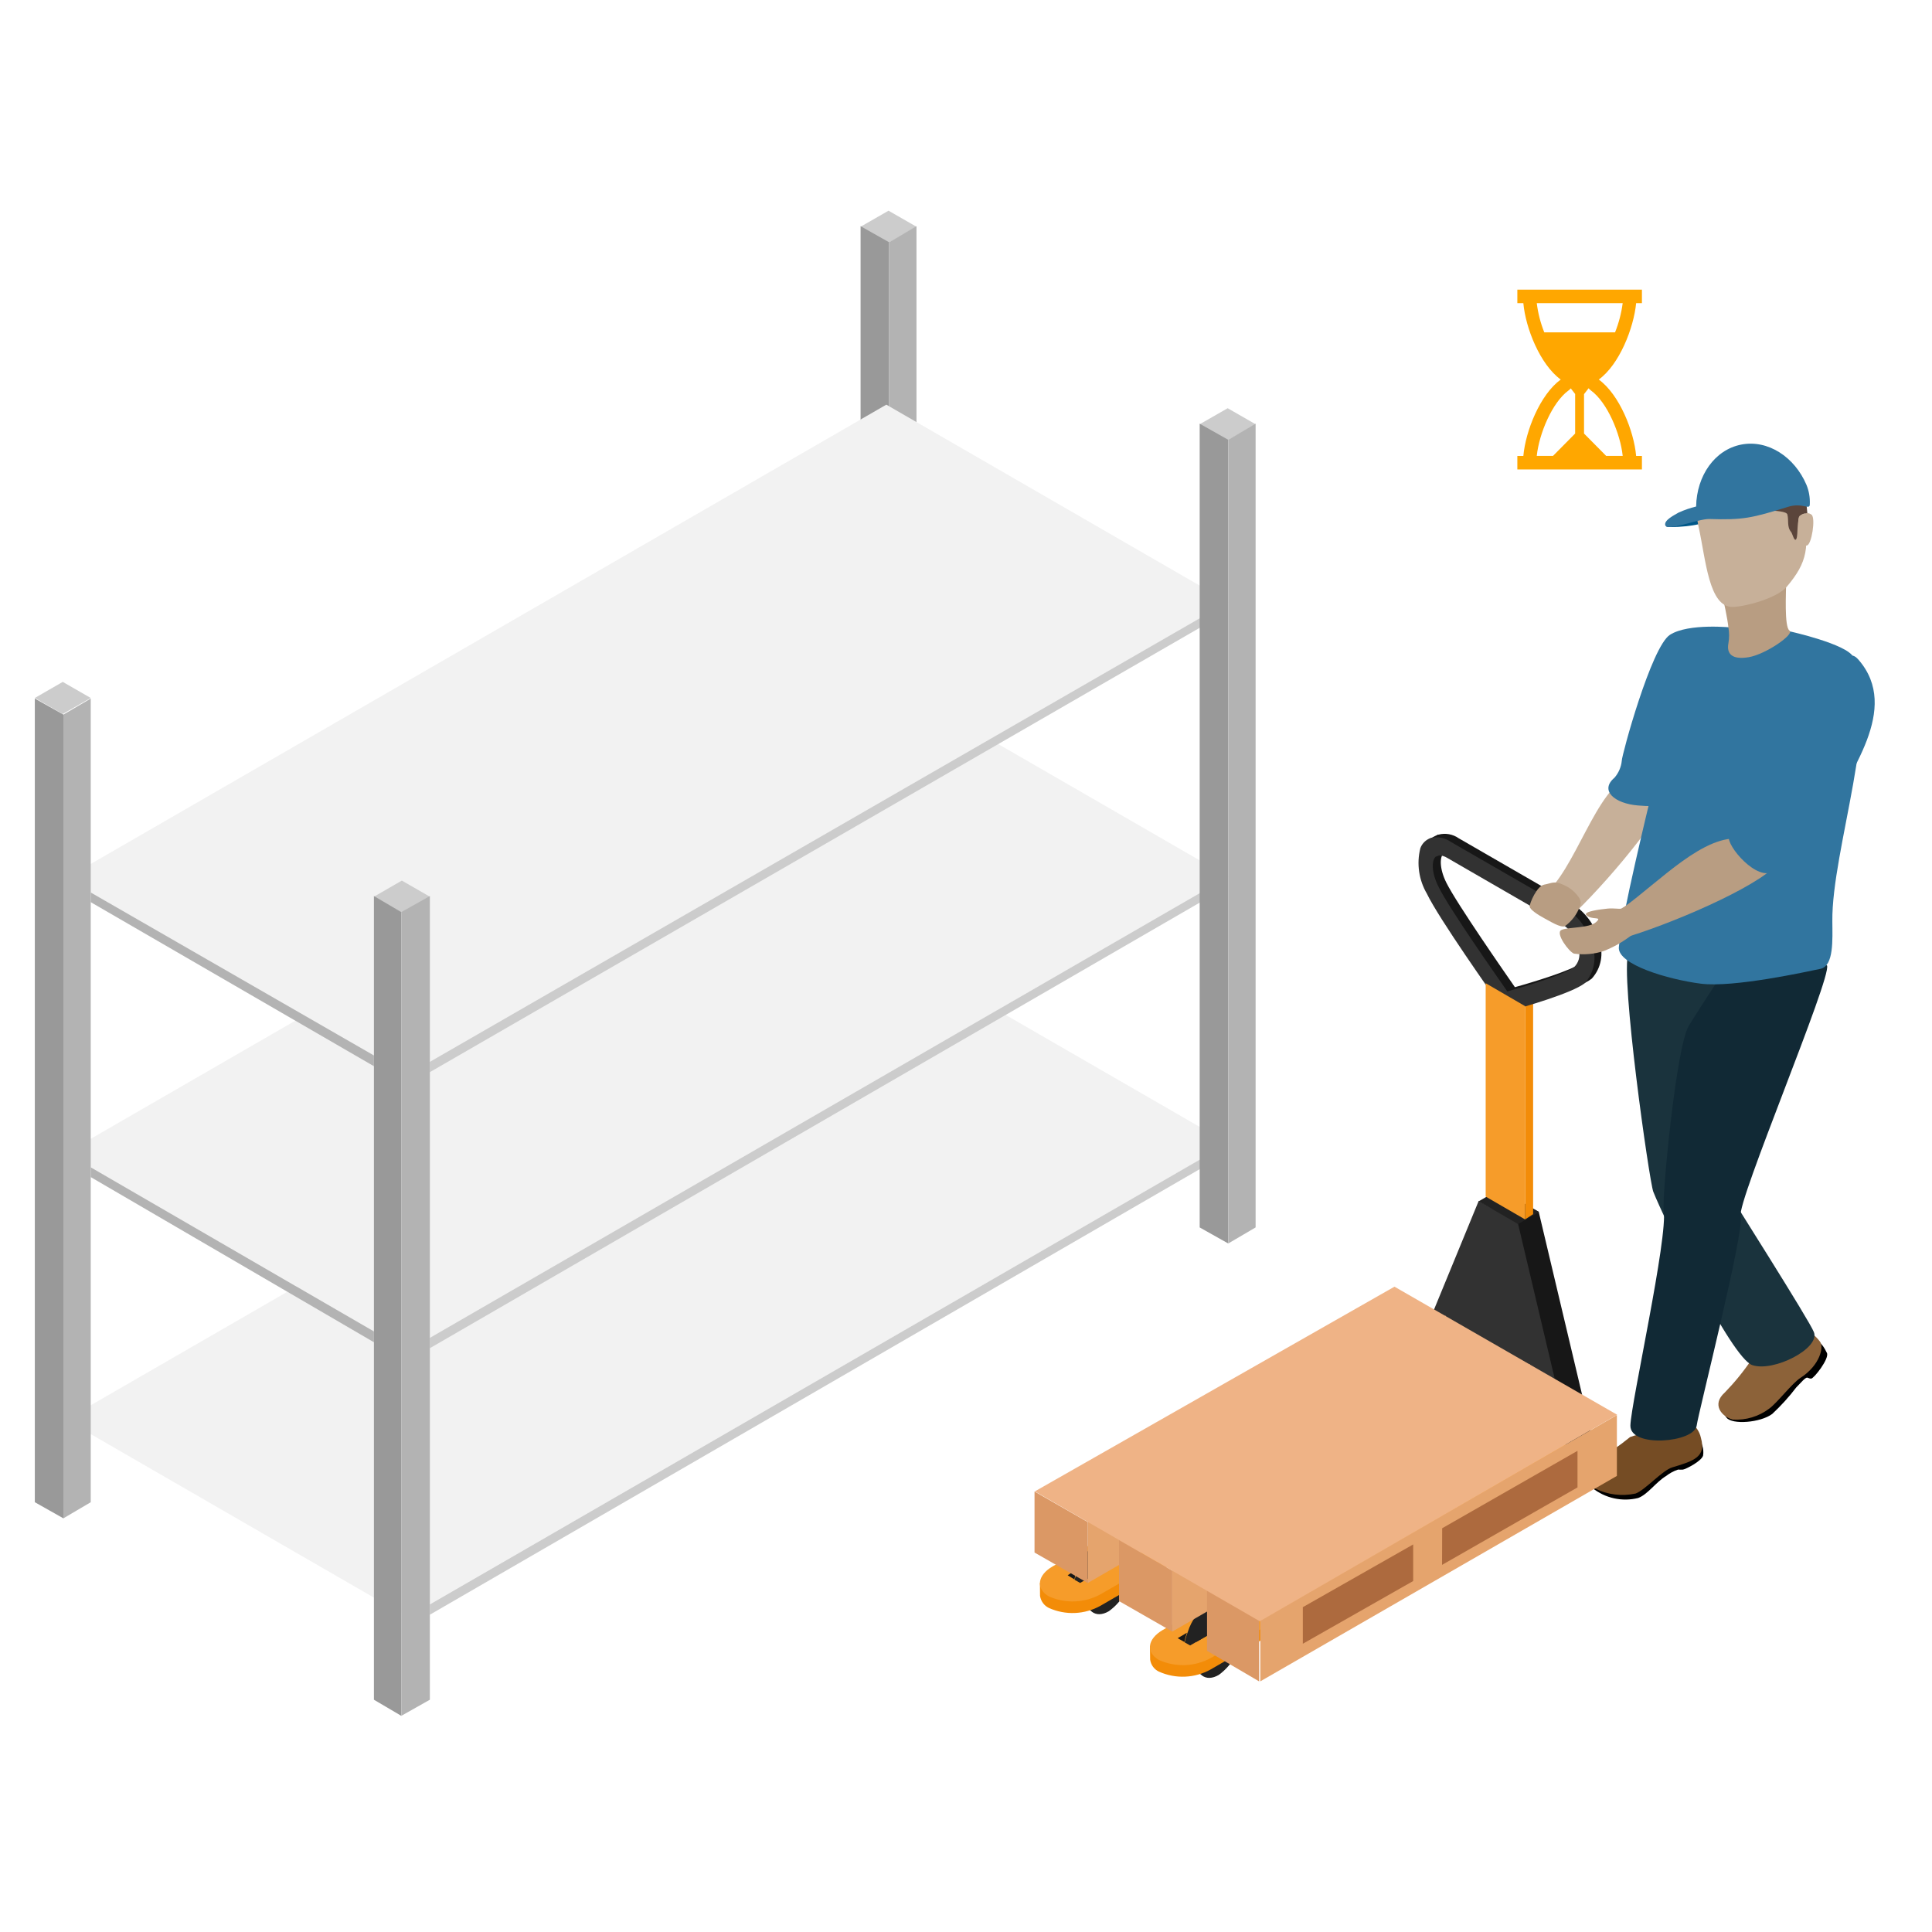 <?xml version="1.0" encoding="UTF-8"?>
<svg id="Wartezeiten_zwischen_Prozessdurchläufen" data-name="Wartezeiten zwischen Prozessdurchläufen" xmlns="http://www.w3.org/2000/svg" viewBox="0 0 1200 1200">
  <defs>
    <style>
      .cls-1 {
        fill: #5b453b;
      }

      .cls-1, .cls-2, .cls-3, .cls-4, .cls-5, .cls-6, .cls-7, .cls-8, .cls-9, .cls-10, .cls-11, .cls-12, .cls-13, .cls-14, .cls-15, .cls-16, .cls-17, .cls-18, .cls-19, .cls-20, .cls-21, .cls-22, .cls-23, .cls-24 {
        fill-rule: evenodd;
      }

      .cls-2 {
        fill: #31759f;
      }

      .cls-3 {
        fill: #754c24;
      }

      .cls-4 {
        fill: #e5a46d;
      }

      .cls-5 {
        fill: #222;
      }

      .cls-6 {
        fill: #005889;
      }

      .cls-7 {
        fill: #db9865;
      }

      .cls-8 {
        fill: #112935;
      }

      .cls-9 {
        fill: #c7b099;
      }

      .cls-10 {
        fill: #171717;
      }

      .cls-11 {
        fill: #f38c08;
      }

      .cls-12 {
        fill: #ad6a3e;
      }

      .cls-13 {
        fill: #f69c2a;
      }

      .cls-14 {
        fill: #b3b3b3;
      }

      .cls-15 {
        fill: #ffa700;
      }

      .cls-16 {
        fill: #1a333d;
      }

      .cls-17 {
        fill: #f2f2f2;
      }

      .cls-18 {
        fill: #efb386;
      }

      .cls-19 {
        fill: #8c6239;
      }

      .cls-20 {
        fill: #b89d82;
      }

      .cls-21 {
        fill: #323232;
      }

      .cls-22 {
        fill: #999;
      }

      .cls-23 {
        fill: #ccc;
      }
    </style>
  </defs>
  <path class="cls-15" d="m946.18,188.28h-3.73v-8.37h77.38v8.38h-3.59c-1.52,15.49-10.37,38.1-23.21,47.45,12.85,9.36,21.83,31.96,23.21,47.46h3.59v8.38h-77.38v-8.38h3.73c1.38-15.5,10.37-38.1,23.21-47.46-12.85-9.36-21.83-31.97-23.21-47.46Zm8.34,0c.76,6.23,2.33,12.34,4.66,18.16h43.96c2.33-5.83,3.92-11.92,4.74-18.16h-53.36Zm33.65,54.25c-.54-.4-1.03-.86-1.47-1.37l-2.83,3.65v24.47l13.76,13.9h10.26c-1.47-13.9-9.61-33.29-19.73-40.65Zm-33.66,40.65h10.08l13.76-13.9v-24.56l-2.71-3.49c-.42.49-.89.92-1.4,1.29-10.12,7.37-18.26,26.76-19.73,40.66Z"/>
  <g>
    <path class="cls-24" d="m1127.5,832.39c-12.1-2.65-43.63,20.11-43.63,20.11l-15.83,21.69,4.3,6.31c3.49,4.54,21.06,3.21,28.42-2.27,5.42-5.07,10.47-10.6,14.96-16.52,3.74-3.97,5.24-5.54,6.23-5.93,1-.37,1.31.5,2.99.5s11.47-12.48,9.79-15.95c-1.37-2.83-3.74-7.12-7.23-7.94Z"/>
    <path class="cls-19" d="m1119.61,824.98s-29.77,18-31.76,19.62c-4.93,7.27-10.49,14.09-16.6,20.37-8.36,7.44-1.75,15.06,4.99,16.75,8.12.51,16.1-1.88,22.59-6.75,5.12-3.69,14.29-15.87,19.53-19.19,11.99-7.74,14.73-19.24,11.99-22.56-2.75-3.69-6.49-6.54-10.74-8.25Z"/>
    <path class="cls-24" d="m1054.26,892.67c-11.07-5.86-47.71,7.1-47.71,7.1l-21.2,16.33c.37,3.02,1.63,5.85,3.69,8.1,8,6.4,18.51,8.71,28.46,6.23,6-2.24,11.07-9.91,17.32-13.65,2.26-1.75,4.75-3.11,7.44-3.99,1,.07,2.06.07,3.06,0,1.75-.25,11.51-5.18,12.51-8.73.63-4.14-.69-8.34-3.57-11.41Z"/>
    <path class="cls-3" d="m1048.39,882.51s-33.59,9.01-35.9,10.06c-6.74,5.54-13.98,10.5-21.59,14.81-10.24,4.93-6.25,13.81,0,17.27,7.74,3.78,16.54,4.84,24.97,3.02,5.93-2.1,16.67-14.5,22.91-16.29,13.74-4.07,20.92-6.66,17.73-18.14-.93-4.6-3.93-8.54-8.12-10.74Z"/>
    <path class="cls-16" d="m1040.71,559.63s-24.1,17.36-29.28,32.04c-5.17,14.68,13.02,142.27,15.45,148.51,6.29,15.99,48.28,103.3,61.55,107.74,13.27,4.43,42.3-10.49,38.19-20.55-2.68-7.12-51.64-84.06-56.07-91.62-4.42-7.56,25.05-157.13,20.5-163.38l-50.34-12.74Z"/>
    <path class="cls-8" d="m1088.04,576.89s-30.99,46.91-39.06,60.21c-8.08,13.3-16.78,107.55-15.65,114.17,2.88,16.99-20.28,119.98-20.66,134.1-.37,14.12,39.88,10.74,41.19,0,.88-7.31,29.99-121.73,27.29-129.98-2.69-8.24,56.78-148.59,53.65-155.71l-46.76-22.8Z"/>
    <path class="cls-9" d="m1038.36,489.96c-8.86,22.14-48.72,67.75-67.43,83.6-4.06,3.46-17.03-13.84-12.79-17.05,20.34-15.03,32.94-67.49,54.83-74.66,6.3-2.2,27.88,1.88,25.38,8.11Z"/>
    <path class="cls-6" d="m1057.35,316.57s6.11,4.19,3.62,6.62c-3.62,3.77-25.63,4.86-26.02,3.77l22.39-10.38Z"/>
    <path class="cls-2" d="m1111.49,392.11s35.69,7.9,39.63,15.97c17.53,35.96-13.52,120.02-13.02,164.17.06,11.15,1.06,27.75-7.39,29.51-8.45,1.75-54.03,11.84-74.38,9.21-20.35-2.63-51.65-11.9-50.84-22.55,1.32-17.73,19.66-92.9,19.66-92.9l22.79-95.33,32.37-10.28s-.81,7.14-1.37,11.09c-1.82,11.97,2.62,3.95,5.82,3.95l26.74-12.84Z"/>
    <path class="cls-2" d="m1066.14,402.9s-17.75,17.75-17.43,23.94c.31,6.18-14.34,51.75-17.56,56.69-6.7,10.13,14.21,19.13-13.78,16.76-14.58-1.19-24.01-9.31-14.58-17.25,2.55-2.96,4.16-6.65,4.53-10.56-.06-3.19,18.31-70.75,29.91-78.19,11.61-7.44,38.72-4.5,38.72-4.5l-9.81,13.12Z"/>
    <path class="cls-20" d="m1109.66,361.87l-39.47,9.79s2.91,12.81,3.35,18.08c.58,3.26.58,6.59,0,9.84-1.2,6.32,2.03,10.41,12.65,8.61,10.63-1.8,28.66-14.37,25.3-16.53-3.35-2.16-2.09-24.52-2.09-29.29l.25-.5Z"/>
    <path class="cls-9" d="m1079.89,286.82c17.9-3.97,33.47,1.38,39.15,27.2,5.67,25.81,3.4,35.38-9.2,50.36-6.49,7.56-26.92,12.59-33.66,12.59-14.81.25-16.64-29.34-21.12-49.61-5.74-25.94,6.93-36.58,24.84-40.54Z"/>
    <path class="cls-1" d="m1094.77,302.19l26.48,2.57,1.44,15.26s-1.56-2.13-4.24,0c-2.68,2.13-1.5,12.13-2.68,14.64-1.19,2.5-2.5-3.38-3.24-4.19-2.8-3.25-1.37-7.32-2.37-10.95-1-3.63-24.94-1.94-26.31-3.63l10.91-13.7Z"/>
    <path class="cls-2" d="m1034.29,326.11c.88,4.25,19.9-3.75,27.24-3.75,21.15.69,26.61-.56,49.07-7.57,9.1-2.81,13.5,2.38,13.5-1.63.19-4.11-.5-8.21-2.07-12.01-7.41-17.39-23.98-28.21-40.48-25.02-16.5,3.19-27.74,19.39-28.05,38.47-3.7.91-7.34,2.16-10.86,3.75-2.88,1.69-9.04,4.69-8.35,7.76Z"/>
    <path class="cls-9" d="m1118.08,320.22c-3.08,1.72,1.11,16.49,1.11,16.49,0,.07,0,.14.06.2.26,1.34,1.64,2.19,3.01,1.9,2.95-.32,5.57-16.93,2.95-19.1-1.97-1.53-4.06-1.21-7.14.51Z"/>
    <path class="cls-20" d="m1100.95,539.57c-17.81,15.75-73.98,38.57-97.74,44.45-5.13,1.24.44-16.88,4.77-20.01,23.51-17.13,50.78-46.33,73.66-42.95,6.64.93,24.33,14.06,19.31,18.5Z"/>
    <path class="cls-2" d="m1124.12,447.03c-6.22,8.05-39.33,64.04-49.63,71.71-4.52,3.24,14.07,26.77,25.13,23.28,11.06-3.49,46.94-47.99,59.94-82.32,6.35-16.91,8.17-34.51-5.21-49.93-5.28-6.05-8.36-1.5-19.91,13.36-3.39,4.06-3.65,14.66-10.3,23.9Z"/>
    <path class="cls-10" d="m931.48,738.69l-40.34,97.8v6.63s84.87,63.84,84.87,63.84l12.93-7.38v-6.87s-33.22-140.08-33.22-140.08l-24.23-13.94Z"/>
    <path class="cls-21" d="m918.46,745.88l-40.26,97.91v6.82s97.8,56.34,97.8,56.34v-6.89s-33.17-140.23-33.17-140.23l-24.37-13.97Z"/>
    <path class="cls-10" d="m741.22,1037.2h0l6.16,3.52.87-3.01h-.43s2.77-1.25,2.77-1.25c9.13-6.62,14.55-17.24,14.74-28.61,0-1.98-.31-3.94-.86-5.84l1.54-3.01-6.78-3.76h0c-2.9-1.01-6.04-.57-8.57,1.19-9.07,6.62-14.55,17.24-14.74,28.62-.61,4.74,1.42,9.43,5.31,12.17Z"/>
    <path class="cls-5" d="m757.02,1000.16c-9.07,6.68-14.56,17.36-14.74,28.81,0,11.34,6.6,16.13,14.74,11.34,9.13-6.64,14.56-17.31,14.74-28.74,0-11.22-6.59-16.32-14.74-11.41Z"/>
    <path class="cls-11" d="m714.36,1030.77h0c.44,3.24,2.44,6.05,5.38,7.46,10.38,4.7,22.32,4.21,32.27-1.32l213.18-123.64,10.82-6.27v-6.89s-10,1.06-10,1.06l-19.89-11.47-224.05,129.6c-1.5.88-2.88,1.96-4.13,3.2h-3.69s.12,8.27.12,8.27Z"/>
    <path class="cls-13" d="m719.86,1031.06c10.41,4.67,22.37,4.19,32.34-1.32l224.52-129.89-29.96-17.33-224.58,129.9c-9.59,5.65-10.65,13.87-2.32,18.65Z"/>
    <path class="cls-10" d="m768.17,1005.48h0l-28.76,16.54,28.76-16.54Z"/>
    <path class="cls-10" d="m735.67,1019.87c.35-1.96.86-3.88,1.55-5.75l-5.75,3.39,4.2,2.36Z"/>
    <path class="cls-10" d="m764.57,1001.94c.5,1.63.76,3.29.81,4.98l2.89-1.64h0l5.64-3.1-8.22-4.62-1.13.67,1.57.79-1.57,2.91Z"/>
    <path class="cls-5" d="m735.81,1020.09l3.39,1.93,26.12-14.99c-.06-1.73-.32-3.45-.82-5.12l1.51-3-1.51-.81-5.34-2.88c-2.95-1-6.21-.56-8.79,1.19-5.97,4.16-10.43,10.18-12.56,17.12-.88,2.12-1.5,4.31-2.01,6.56Z"/>
    <path class="cls-5" d="m743,1019.87l27.33-15.66c-.32-.99-.81-1.92-1.5-2.74-3-3.67-8.44-4.24-12.13-1.28-6.82,4.68-11.69,11.68-13.69,19.68Z"/>
    <path class="cls-5" d="m931.39,738.69l-12.92,7.44,24.41,14.13,12.99-7.38-24.47-14.2Z"/>
    <path class="cls-10" d="m672.9,997.7h0l6.18,3.47.87-2.97h-.43s2.78-1.24,2.78-1.24c9.09-6.54,14.6-17.01,14.72-28.24,0-1.95-.24-3.88-.81-5.75l1.48-2.98-6.74-3.65h0c-2.91-.93-6.05-.47-8.59,1.24-9.15,6.52-14.59,17.01-14.78,28.23-.55,4.64,1.48,9.2,5.32,11.89Z"/>
    <path class="cls-5" d="m688.74,961.2c-9.15,6.55-14.59,17.07-14.78,28.34,0,11.25,6.62,15.97,14.71,11.25,9.15-6.57,14.59-17.11,14.77-28.4,0-10.63-6.55-15.91-14.71-11.19Z"/>
    <path class="cls-11" d="m645.98,991.23h0c.5,3.24,2.5,6.03,5.44,7.47,10.32,4.69,22.32,4.18,32.2-1.38l213.23-123.56,10.82-6.28v-6.85s-10.01,1.07-10.01,1.07l-19.88-11.56-224.05,129.84c-1.5.91-2.94,2.01-4.19,3.26h-3.62s.06,7.97.06,7.97Z"/>
    <path class="cls-13" d="m651.48,991.55c10.38,4.63,22.26,4.12,32.19-1.38l224-129.24-29.89-17.25-224,129.25c-9.51,5.49-10.56,13.87-2.32,18.63Z"/>
    <path class="cls-10" d="m699.85,966.65h0l-28.76,16.54,28.76-16.54Z"/>
    <path class="cls-10" d="m667.36,981.03c.35-2.2.86-4.37,1.55-6.47l-5.75,3.88,4.2,2.59Z"/>
    <path class="cls-10" d="m696.26,963.14c.5,1.61.76,3.28.81,4.95l2.89-1.65h0l5.64-3.11-8.22-4.59-1.13.61,1.5.8-1.5,2.99Z"/>
    <path class="cls-5" d="m667.49,981.25l3.39,1.94,26.12-15.02c-.06-1.74-.32-3.46-.82-5.13l1.51-3.01-1.51-.81-5.39-2.88c-2.96-.96-6.16-.5-8.73,1.25-5.97,4.16-10.43,10.19-12.56,17.14-.88,2.1-1.51,4.28-2.01,6.5Z"/>
    <path class="cls-5" d="m674.68,981.03l27.33-16.22c-.32-1.02-.81-1.97-1.5-2.8-3-3.79-8.44-4.37-12.13-1.29-6.82,4.81-11.69,12.05-13.69,20.32Z"/>
    <path class="cls-11" d="m947.22,624.8l5.03-3.32v132.66s-5.03,3.26-5.03,3.26v-132.59Z"/>
    <path class="cls-10" d="m896.65,529.93l2.42-.88c1.74.14,3.42.69,4.92,1.63l70.5,40.8c6.09,3.64,10.07,9.95,10.82,17.01.63,3.44-.5,6.97-2.93,9.46-5.41,4.61-30.61,12.21-41.44,15.2-5.23-7.54-36.03-51.76-42.56-64.84-4.42-8.85-4.17-16.07-1.74-18.37Zm-5.41,22.67c7.53,15.19,40.82,62.79,44.55,68.14l3.61,5.04,4.04-1.06c6.22-1.68,37.65-10.65,45.23-16.88,5.91-6.47,7.59-15.7,4.48-23.86-2.49-9.44-8.52-17.58-16.8-22.73l-70.37-40.62c-3.6-2.52-8.15-3.35-12.44-2.24h-.5s-.87.5-.87.5l-.68.31-4.24,2.18v3.24c-2.42,9.49-.99,19.55,3.98,27.97Z"/>
    <path class="cls-21" d="m891.67,532.15l2.37-.88c1.75.13,3.44.68,4.95,1.63l70.97,41c6.13,3.65,10.14,9.99,10.89,17.09.63,3.47-.5,7-2.94,9.51-5.51,4.7-30.86,12.27-41.69,15.27-5.26-7.57-36.55-52.01-42.81-65.16-4.44-8.89-4.19-16.14-1.75-18.46Zm-5.39,22.97c7.32,15.27,41.12,63.03,44.87,68.41l3.57,5.13,4.13-1.13c6.26-1.69,37.8-10.64,45.5-16.9,5.88-6.53,7.64-15.82,4.44-24.03-2.5-9.49-8.51-17.67-16.83-22.85l-70.98-40.93c-3.62-2.55-8.2-3.37-12.51-2.26-2.88,1.06-5.2,3.35-6.26,6.26-2.44,9.59-.93,19.76,4.07,28.29Z"/>
    <path class="cls-13" d="m922.78,610.69l24.45,14.22v132.48s-24.45-14.16-24.45-14.16v-132.54Z"/>
    <path class="cls-20" d="m980.46,557.13c-2.45-3.46-5.82-6.13-9.7-7.67-5.39-2.53-7.08-.82-11.64,0-4.57.83-9.01,11.48-9.01,13.51s5.57,5.52,9.26,7.48c3.69,1.96,9.7,5.77,12.51,4.88,4.26-3.03,7.51-7.26,9.33-12.17.94-1.98.63-4.34-.75-6.02Z"/>
    <path class="cls-20" d="m985.18,568.25c3.34,3.65,10.53.5,6.19,4.47-4.34,3.97-18.01,2.96-21.67,4.98-3.65,2.01,4.7,13.42,7.92,14.61,6.25.88,12.57.33,18.57-1.64,7.49-2.95,14.49-7.21,20.56-12.59.49-1.26,6.69-8.44,6.69-8.44l-.63-4.98-5.7-7.18c-3.16,2.58-6.57,4.88-10.15,6.87-1.61.37-4.46-.38-8.49,0-4.89.5-14.73,1.76-13.31,3.9Z"/>
    <path class="cls-4" d="m702.14,937.11l68.77-39.33v22.81s-68.77,39.13-68.77,39.13v-22.62Zm86.71-49.42l84.36-48.29v22.81s-84.36,48.29-84.36,48.29v-22.81Zm-113.21,57.6v37.92s222.21-128.16,222.21-128.16v-37.96s-222.21,128.2-222.21,128.2Z"/>
    <path class="cls-7" d="m642.56,964.31l33.08,18.9v-37.83s-33.08-18.98-33.08-18.98v37.91Z"/>
    <path class="cls-4" d="m754.64,967.2l68.77-39.41v22.81s-68.77,39.33-68.77,39.33v-22.74Zm86.63-49.31l84.29-48.29v22.81s-84.17,48.29-84.17,48.29l-.12-22.81Zm-113.14,57.56v37.96s222.21-128.16,222.21-128.16v-37.96s-222.21,128.16-222.21,128.16Z"/>
    <path class="cls-7" d="m695.05,994.46l33.08,18.95v-37.9s-33.08-18.91-33.08-18.91v37.86Z"/>
    <path class="cls-12" d="m804.36,997.47v33.92s181.94-104.76,181.94-104.76v-20.9s-3.2-8.81-3.2-8.81l-178.74,100.55Z"/>
    <path class="cls-4" d="m809.21,998.24l68.54-38.96v22.72s-68.54,38.96-68.54,38.96v-22.71Zm86.55-49.02l84.05-48.08v22.72s-84.13,48.12-84.13,48.12l.08-22.75Zm-112.97,57.31v37.79s221.49-127.6,221.49-127.6v-37.79s-221.49,127.6-221.49,127.6Z"/>
    <path class="cls-7" d="m749.71,1025.36l32.36,18.98v-37.91s-32.36-18.9-32.36-18.9v37.83Z"/>
    <path class="cls-18" d="m866.14,799.18l138.34,79.57-222.01,128.25-139.71-80.67,223.37-127.15Z"/>
  </g>
  <g>
    <path class="cls-23" d="m551.88,130.87l17.37,9.96-17.37,10-17.37-10,17.37-9.96Z"/>
    <path class="cls-22" d="m534.52,639.7V140.48l17.74,10.01v499.18l-17.74-9.97Z"/>
    <path class="cls-14" d="m569.25,140.48v499.22l-17,9.97V150.49l17-10.01Z"/>
    <path class="cls-17" d="m253.21,1004.41l509.67-294.24-212.37-122.58L40.84,881.79l212.37,122.62Z"/>
    <path class="cls-23" d="m266.99,996.52v6.41l478.89-277.17v-5.88l-478.89,276.64Z"/>
    <path class="cls-17" d="m253.21,838.86l509.67-294.24-212.37-122.58L40.84,716.29l212.37,122.58Z"/>
    <path class="cls-23" d="m266.99,830.98v6.41l478.89-277.17v-5.88l-478.89,276.64Z"/>
    <path class="cls-14" d="m56.36,725.05l175.89,101.93v6.71l-175.89-102.58v-6.05Z"/>
    <path class="cls-17" d="m253.21,668.15l509.67-294.19-212.37-122.62L40.84,545.57l212.37,122.58Z"/>
    <path class="cls-23" d="m266.99,659.54v6.39l478.89-276.41v-5.9l-478.89,275.92Z"/>
    <path class="cls-14" d="m56.36,554.34l175.89,101.23v6.67l-175.89-101.89v-6.01Z"/>
    <path class="cls-23" d="m249.6,546.95l17.39,10-17.39,9.95-17.35-9.95,17.35-10Z"/>
    <path class="cls-22" d="m232.25,1055.73v-499.18l17,9.97v499.22l-17-10.01Z"/>
    <path class="cls-14" d="m266.99,556.55v499.18l-17.74,10.01v-499.22l17.74-9.97Z"/>
    <path class="cls-23" d="m38.97,423.53l17.39,10-17.39,9.95-17.35-9.95,17.35-10Z"/>
    <path class="cls-22" d="m21.63,933.05v-499.18l17.74,9.97v499.22l-17.74-10.01Z"/>
    <path class="cls-14" d="m56.36,433.88v499.18l-17,10.01v-499.22l17-9.97Z"/>
    <path class="cls-23" d="m762.53,253.55l17.35,9.96-17.35,10-17.39-10,17.39-9.96Z"/>
    <path class="cls-22" d="m745.14,762.38v-499.22l17.74,10.01v499.18l-17.74-9.97Z"/>
    <path class="cls-14" d="m779.88,263.16v499.22l-17,9.97v-499.18l17-10.01Z"/>
  </g>
</svg>